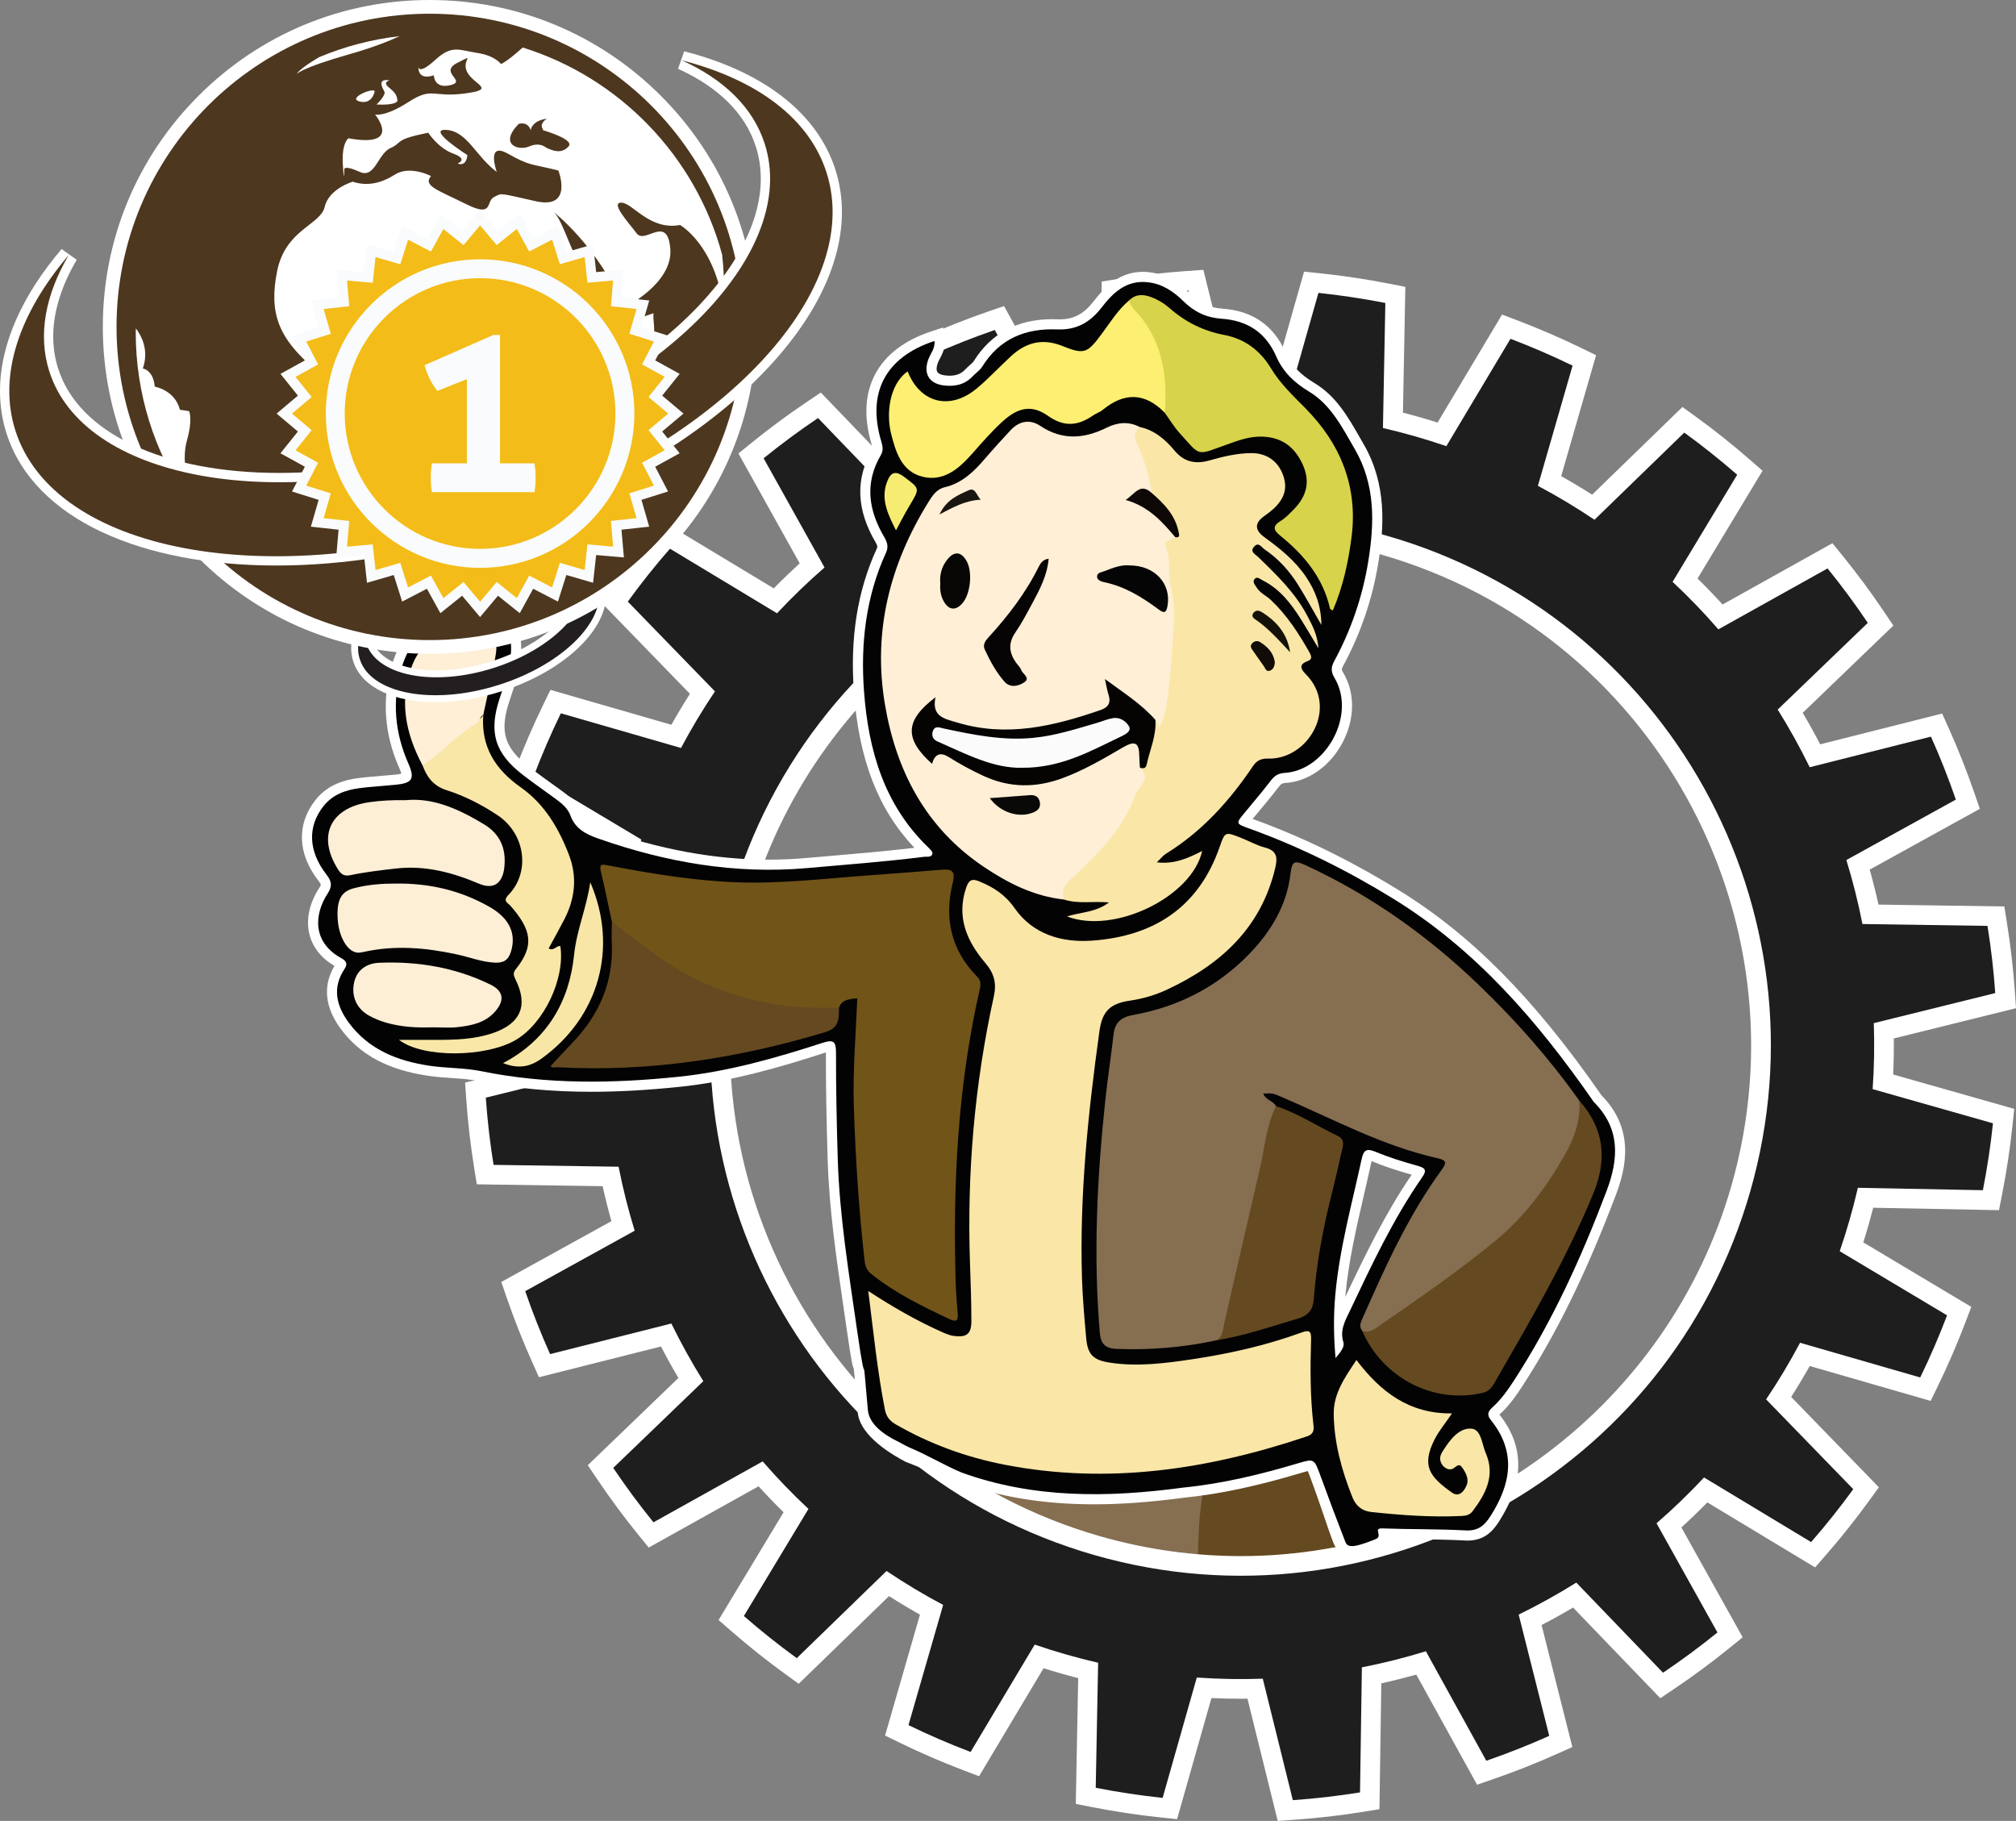 <?xml version="1.0" encoding="UTF-8"?>
<svg xmlns="http://www.w3.org/2000/svg" id="Layer_2" data-name="Layer 2" viewBox="0 0 1469.55 1327.23">
  <rect x="0" y="0" width="1469.55" height="1327.23" fill="#808080" stroke="none"/>
  <defs>
    <style>
      .cls-1 {
        fill: #715418;
      }

      .cls-1, .cls-2, .cls-3, .cls-4, .cls-5, .cls-6, .cls-7, .cls-8, .cls-9, .cls-10, .cls-11, .cls-12, .cls-13, .cls-14, .cls-15, .cls-16, .cls-17, .cls-18, .cls-19, .cls-20, .cls-21, .cls-22, .cls-23, .cls-24, .cls-25, .cls-26, .cls-27 {
        stroke-width: 0px;
      }

      .cls-28, .cls-29 {
        stroke: #fff;
        stroke-miterlimit: 10;
        stroke-width: 3px;
      }

      .cls-28, .cls-12 {
        fill: #fff;
      }

      .cls-2 {
        fill: #fdeed6;
      }

      .cls-3 {
        fill: #060505;
      }

      .cls-4 {
        fill: #d7d34b;
      }

      .cls-29 {
        fill: #231f20;
      }

      .cls-5 {
        fill: #f9e7a7;
      }

      .cls-6 {
        fill: #030304;
      }

      .cls-7 {
        fill: #f6ec72;
      }

      .cls-8 {
        fill: #fcef71;
      }

      .cls-9 {
        fill: #4d371f;
      }

      .cls-10 {
        fill: #1d1e1d;
      }

      .cls-11 {
        fill: #fcfbfc;
      }

      .cls-13 {
        fill: #654920;
      }

      .cls-14 {
        fill: #f8e6a7;
      }

      .cls-15 {
        fill: #050403;
      }

      .cls-16 {
        fill: #090907;
      }

      .cls-17 {
        fill: #0e0806;
      }

      .cls-18 {
        fill: #120c08;
      }

      .cls-19 {
        fill: #070405;
      }

      .cls-20 {
        fill: #070604;
      }

      .cls-21 {
        fill: #feefd6;
      }

      .cls-22 {
        fill: #191511;
      }

      .cls-23 {
        fill: #866e51;
      }

      .cls-24 {
        fill: #f9fbfc;
      }

      .cls-25 {
        fill: #fae6a7;
      }

      .cls-26 {
        fill: #f4bc18;
      }

      .cls-27 {
        fill: #141208;
      }
    </style>
  </defs>
  <g id="Layer_1-2" data-name="Layer 1">
    <g>
      <path class="cls-23" d="m700.36,1070.95c14.51,3.7,28.85,8.32,43.56,10.9,36.5,6.41,73.22,4.81,109.89,1.11,3.35-.34,6.71-.56,10.07-.84,13.23-1.97,16,.23,14.52,12.84-3.07,26.17-2.23,52.42-2.42,78.66-.04,5.47.39,11.16-4.65,15.12-58.66,8.26-115.87,1.69-171.89-16.9-.47-.16-.75-.88-1.12-1.34-5.07-10.14-3.04-20.88-2.09-31.33,1.31-14.59,1.68-29.1-.13-43.64-.64-5.15-.83-10.31-.44-15.47.27-3.64.57-7.41,4.72-9.11Z"></path>
      <path class="cls-13" d="m871.32,1188.75c.95-3.83,1.88-7.59,1.91-11.65.2-28.91-1.28-57.87,3.19-86.67,1.52-9.77-6.78-7.85-12.54-8.3,15.39-3.77,31.38-4.14,46.68-8.47,13.52-3.83,27.26-6.96,40.62-11.28,6.43-2.08,9.2-.79,11.47,5.4,10.61,28.98,21.55,57.83,32.4,86.73,1.24,3.3,1.7,7.4,6.76,7.08-35.49,13.03-72.39,19.92-109.64,25.29-6.9.99-13.73,3.09-20.84,1.87Z"></path>
      <path class="cls-1" d="m700.36,1070.95c-3.39,5.98-2.59,12.69-1.7,18.75,3.94,27-1.28,53.88-.35,80.81-12.78-4.11-23.42-13.45-37.13-15.3-4.17-34.56-8.34-69.12-12.7-105.28,18.16,7.36,35.02,14.19,51.89,21.02Z"></path>
      <g>
        <path class="cls-12" d="m909.36,1238.15c-1.64.02-3.29.03-4.92.03-7.1,0-14.25-.16-21.37-.48l-25.05,88.25-11.99-1.25c-16.49-1.73-33.33-4.27-50.04-7.54l-11.8-2.32,1.76-91.68c-4.26-1.09-8.49-2.24-12.67-3.44-4.17-1.19-8.38-2.46-12.57-3.79l-47.02,78.73-11.24-4.28c-15.92-6.06-31.55-12.82-46.45-20.08l-10.84-5.28,25.44-88.14c-7.63-4.29-15.16-8.81-22.55-13.52l-65.84,63.92-9.75-7.06c-13.46-9.75-26.78-20.35-39.58-31.51l-9.07-7.91,47.38-78.54c-6.22-6.1-12.31-12.43-18.24-18.93l-80.09,44.67-7.59-9.36c-10.56-13.02-20.68-26.71-30.09-40.69l-6.72-9.99,66.08-63.59c-4.45-7.52-8.7-15.19-12.73-22.95l-88.93,22.42-4.92-10.98c-6.89-15.38-13.15-31.22-18.61-47.06l-3.93-11.4,80.28-44.32c-2.38-8.47-4.52-16.98-6.41-25.49l-91.72-1.36-1.91-11.88c-2.69-16.77-4.64-33.68-5.79-50.26l-.83-12.01,89.08-22.05c-.09-8.77.06-17.55.46-26.29l-88.25-25.05,1.26-11.99c1.73-16.5,4.27-33.33,7.54-50.04l2.32-11.8,91.68,1.76c1.09-4.26,2.24-8.49,3.44-12.67,1.2-4.18,2.46-8.38,3.79-12.57l-78.73-47.02,4.28-11.24c6.07-15.92,12.82-31.55,20.08-46.45l5.28-10.84,88.14,25.44c4.29-7.62,8.81-15.16,13.52-22.55l-63.93-65.85,7.07-9.75c9.76-13.48,20.37-26.79,31.51-39.58l7.91-9.07,78.54,47.38c6.1-6.22,12.43-12.31,18.92-18.24l-44.67-80.09,9.36-7.59c13.03-10.57,26.72-20.69,40.69-30.09l9.99-6.72,63.59,66.08c7.52-4.45,15.19-8.7,22.95-12.73l-22.42-88.93,10.98-4.92c15.38-6.88,31.21-13.14,47.07-18.61l11.4-3.93,44.32,80.28c8.47-2.38,16.98-4.52,25.49-6.41l1.36-91.72,11.88-1.91c16.76-2.69,33.67-4.64,50.26-5.79l12.01-.83,22.05,89.08c1.64-.02,3.28-.03,4.92-.03,7.1,0,14.25.16,21.37.49l25.05-88.25,11.99,1.25c16.49,1.73,33.33,4.26,50.04,7.54l11.8,2.32-1.76,91.68c4.26,1.09,8.49,2.24,12.67,3.44,4.18,1.2,8.38,2.46,12.57,3.79l47.02-78.73,11.24,4.28c15.91,6.06,31.54,12.81,46.45,20.08l10.84,5.28-25.44,88.14c7.63,4.29,15.16,8.81,22.55,13.52l65.84-63.92,9.75,7.06c13.48,9.76,26.8,20.36,39.58,31.51l9.07,7.91-47.38,78.54c6.22,6.11,12.31,12.43,18.24,18.93l80.09-44.67,7.59,9.36c10.56,13.02,20.68,26.71,30.09,40.69l6.72,9.99-66.08,63.59c4.45,7.52,8.7,15.19,12.73,22.95l88.92-22.42,4.92,10.98c6.88,15.37,13.14,31.2,18.61,47.06l3.93,11.4-80.28,44.32c2.38,8.47,4.52,16.99,6.41,25.49l91.71,1.36,1.91,11.88c2.69,16.75,4.64,33.66,5.79,50.26l.83,12.01-89.08,22.05c.09,8.76-.06,17.55-.46,26.29l88.25,25.05-1.26,11.99c-1.73,16.48-4.26,33.32-7.54,50.04l-2.32,11.8-91.68-1.76c-1.1,4.26-2.25,8.5-3.44,12.67-1.2,4.18-2.46,8.38-3.79,12.57l78.73,47.02-4.28,11.24c-6.06,15.91-12.81,31.53-20.08,46.45l-5.28,10.84-88.14-25.44c-4.29,7.63-8.81,15.16-13.52,22.55l63.93,65.84-7.07,9.75c-9.76,13.47-20.36,26.79-31.51,39.58l-7.91,9.07-78.54-47.38c-6.11,6.22-12.43,12.32-18.93,18.24l44.67,80.09-9.36,7.59c-13.04,10.57-26.73,20.7-40.69,30.09l-9.99,6.72-63.59-66.08c-7.52,4.45-15.19,8.7-22.95,12.73l22.42,88.93-10.98,4.92c-15.38,6.89-31.22,13.15-47.06,18.61l-11.4,3.93-44.32-80.28c-8.47,2.38-16.99,4.52-25.49,6.41l-1.36,91.72-11.88,1.91c-16.76,2.69-33.67,4.64-50.26,5.79l-12.01.83-22.05-89.08Zm-5.25-848.42c-165.06,0-312.11,110.96-357.58,269.83-56.47,197.28,58.09,403.72,255.36,460.18,33.54,9.6,68.06,14.47,102.6,14.47,165.06,0,312.11-110.96,357.58-269.83,56.47-197.28-58.09-403.72-255.36-460.18-33.54-9.6-68.06-14.47-102.6-14.47Z"></path>
        <path class="cls-10" d="m1365.88,745.75l88.54-21.91c-1.14-16.47-3.05-32.8-5.65-48.98l-91.15-1.35c-3.09-15.79-7.03-31.35-11.72-46.65l79.8-44.05c-5.37-15.57-11.42-30.88-18.14-45.88l-88.39,22.29c-7.04-14.4-14.83-28.43-23.32-42.02l65.68-63.21c-9.17-13.64-18.96-26.87-29.33-39.67l-79.6,44.4c-10.49-12.08-21.62-23.65-33.38-34.63l47.09-78.06c-12.35-10.76-25.2-21.02-38.57-30.71l-65.44,63.53c-13.22-8.9-26.98-17.17-41.26-24.74l25.28-87.6c-14.67-7.15-29.78-13.67-45.27-19.57l-46.74,78.25c-7.54-2.58-15.19-4.99-22.94-7.21-7.75-2.22-15.51-4.22-23.28-6.02l1.75-91.13c-16.27-3.19-32.54-5.65-48.77-7.35l-24.9,87.71c-16.12-1.13-32.17-1.4-48.1-.84l-21.91-88.54c-16.47,1.14-32.8,3.05-48.98,5.65l-1.35,91.15c-15.79,3.09-31.35,7.02-46.65,11.72l-44.05-79.8c-15.57,5.37-30.88,11.42-45.88,18.14l22.29,88.39c-14.4,7.04-28.43,14.83-42.02,23.32l-63.21-65.68c-13.63,9.17-26.87,18.96-39.67,29.33l44.4,79.6c-12.08,10.49-23.65,21.62-34.63,33.38l-78.06-47.09c-10.76,12.35-21.02,25.2-30.71,38.57l63.53,65.44c-8.9,13.22-17.17,26.98-24.74,41.26l-87.6-25.28c-7.15,14.67-13.67,29.78-19.57,45.27l78.25,46.74c-2.58,7.54-4.99,15.19-7.21,22.94-2.22,7.75-4.22,15.51-6.02,23.28l-91.13-1.75c-3.19,16.27-5.65,32.54-7.35,48.77l87.71,24.9c-1.13,16.12-1.4,32.17-.84,48.1l-88.54,21.91c1.14,16.47,3.05,32.8,5.65,48.98l91.15,1.35c3.09,15.79,7.02,31.35,11.72,46.65l-79.8,44.05c5.37,15.57,11.42,30.88,18.14,45.88l88.39-22.29c7.04,14.4,14.83,28.43,23.32,42.02l-65.68,63.21c9.17,13.64,18.96,26.87,29.33,39.67l79.6-44.4c10.49,12.08,21.62,23.65,33.38,34.63l-47.09,78.06c12.35,10.76,25.2,21.02,38.57,30.71l65.44-63.53c13.22,8.9,26.98,17.17,41.26,24.74l-25.28,87.6c14.67,7.15,29.78,13.67,45.28,19.57l46.74-78.25c7.54,2.58,15.19,4.99,22.94,7.21,7.75,2.22,15.51,4.22,23.28,6.02l-1.75,91.13c16.27,3.19,32.54,5.65,48.77,7.35l24.9-87.71c16.12,1.13,32.17,1.4,48.1.84l21.91,88.54c16.47-1.14,32.8-3.05,48.98-5.65l1.35-91.15c15.79-3.09,31.35-7.02,46.65-11.72l44.05,79.8c15.57-5.37,30.88-11.42,45.88-18.14l-22.29-88.39c14.4-7.04,28.43-14.83,42.02-23.32l63.21,65.68c13.64-9.17,26.87-18.96,39.67-29.33l-44.4-79.6c12.08-10.49,23.65-21.62,34.63-33.38l78.06,47.09c10.76-12.35,21.02-25.2,30.71-38.57l-63.53-65.44c8.9-13.22,17.17-26.98,24.74-41.26l87.6,25.28c7.15-14.67,13.67-29.78,19.57-45.27l-78.25-46.74c2.58-7.54,4.99-15.19,7.21-22.94,2.22-7.75,4.22-15.51,6.02-23.28l91.13,1.75c3.19-16.27,5.65-32.54,7.35-48.77l-87.71-24.9c1.13-16.12,1.4-32.17.84-48.1Zm-90.03,122.57c-58.74,205.2-272.71,323.94-477.91,265.2-205.2-58.74-323.94-272.71-265.2-477.91,58.74-205.2,272.71-323.94,477.91-265.2,205.2,58.74,323.94,272.71,265.2,477.91Z"></path>
      </g>
      <path class="cls-12" d="m955.31,1077.4c-.68-1.84-1.42-3.84-2-5.17-1.45.34-3.48.94-4.63,1.29-32.75,9.79-59.87,15.54-85.33,18.09-24.33,3.27-45.87,4.86-65.84,4.86-36.47,0-68.87-5.3-99.05-16.21l-.19-.07-.18-.08c-6.59-2.79-13.49-5.33-20.17-7.8-5.83-2.15-11.83-4.37-17.76-6.79-8.13-4.33-33.33-18.24-34.92-36.09-5.43-60.98-.22-6.02-7.9-59.63-.82-5.71-1.66-11.43-2.49-17.14-5.14-35.11-10.46-71.41-11.55-107.79-.91-30.33-1.32-54.94-1.27-77.44,0-.11,0-.23,0-.33-33.06,10.73-68.87,21.19-106.79,25.1-23.37,2.41-44.38,3.58-64.23,3.58-29.31,0-56-2.54-81.62-7.76-6.43-1.31-13.09-1.76-20.14-2.25-5.51-.38-11.2-.77-16.87-1.6-29.61-4.34-49.96-15.25-64.06-34.35-14.36-19.46-10.73-35.36-4.5-45.77-9.57-5.61-15.86-13.5-18.23-22.89-2.7-10.69-.18-22.74,7.09-33.93,1.54-2.37,1.6-2.47-.49-5.16-15.3-19.7-16.17-41.13-2.37-58.79,9.33-11.94,22.25-14.9,31.16-16.09,5.76-.77,11.56-1.24,17.17-1.69,3.17-.25,6.44-.52,9.62-.83,2.42-.24,3.9-.53,4.79-.76-.22-.85-.68-2.21-1.59-4.28-10.79-24.43-12.66-49.36-5.57-74.09,8.39-29.28,31.41-46.75,61.56-46.75h.52c20.53.14,31.43,10.52,32.39,30.86.65,13.79-3.48,26.17-7.47,38.14-.42,1.26-.84,2.52-1.25,3.78-7.11,21.64-3.45,33.6,14.48,47.39,5.5,4.23,11.28,8.39,16.86,12.41,2.48,1.78,4.95,3.57,7.42,5.36,4.65,3.39,10.31,8.17,12.79,15.08,2.38,6.6,7.56,9.54,15.72,12.41,42.85,15.06,82.79,22.37,122.11,22.37,9.12,0,18.32-.41,27.35-1.21,6.27-.56,12.54-1.09,18.81-1.63,19.66-1.68,39.93-3.42,59.86-5.79-26.32-27.82-40.37-63.97-44.06-113.13-2.99-39.72,2.46-74.1,16.68-105.09.42-.91.75-1.63-.9-4.42-14.02-23.73-14.86-46.42-2.49-67.43.23-.4.5-.85-.4-3.85-11.84-39.43,4.01-69.51,43.48-82.5l8.54-2.81,1.09,8.92c.73,5.97-1.67,10.52-3.42,13.84-.58,1.09-1.12,2.12-1.44,2.99-1.06,2.86-1.19,5.28-.37,6.63.77,1.27,2.74,2.15,5.54,2.5,1.23.15,2.4.23,3.5.23,4.8,0,8.39-1.44,11.29-4.54,1.09-1.16,2.23-2.16,3.24-3.05,1.25-1.1,2.43-2.14,2.96-2.99,12.63-20.31,31.88-30.6,57.22-30.6,1.31,0,2.66.03,4,.08.53.02,1.06.03,1.58.03,9.96,0,17.51-4.01,24.47-13,8.27-10.69,19.01-21.63,35.94-21.63,1.41,0,2.86.08,4.32.23,14.43,1.53,24.4,9.9,30.64,16.07,6.63,6.56,13.93,9.9,22.96,10.52,22.02,1.5,37.55,12.25,46.16,31.93,3.91,8.93,10.56,16,20.95,22.23,15.89,9.53,24.61,24.78,33.04,39.52.96,1.67,1.91,3.35,2.88,5,17.12,29.47,15,60.54,10.67,87.04-4.29,26.23-12.93,51.43-25.66,74.91-1.1,2.03-1.09,2.62.05,4.52,8.87,14.79,8.74,33.91-.37,51.16-9.06,17.16-25.06,28.44-41.75,29.43-2.12.12-3.08.66-4.48,2.49-5.17,6.71-10.62,13.26-15.89,19.59-1.14,1.37-3.43,4.13-3.44,4.14,35.95,12.94,70.78,29.91,106.47,51.88,52.83,32.52,98.22,78.34,147.16,148.56.2.29.38.57.55.85,24.73,25,17.94,53.4,10.66,72.62-21.38,56.49-43.09,100.88-68.32,139.68-4.3,6.61-9.62,14.21-16.58,20.56,18.36,23.26,18.26,48.74-.28,77.86-4.4,6.9-10.56,13.96-22.93,13.96h0c-.6,0-1.21-.02-1.83-.05-11.23-.6-22.75-.75-33.89-.9-7.66-.1-15.55-.2-23.39-.45,3.37,7.62-35.75,5.98-36.88,6.1-1.56.51-8.22-22.44-18.5-50.21Zm44.44-230.83c-1.75,8.07-3.63,16.22-5.46,24.1-5.58,24.1-11.36,49.03-13.59,73.93-.02.24-.04.48-.06.71,14.25-30.07,29.14-60.91,48.4-89.1-11.31-3.16-20.56-6.29-28.98-9.78-.09-.04-.17-.07-.26-.11-.02.08-.04.16-.06.25Z"></path>
      <path class="cls-6" d="m1161.71,803.11c-.43-.43-.7-1.01-1.05-1.51-39.87-57.2-84.72-109.4-144.98-146.5-33.48-20.61-68.42-38.05-105.43-51.34-9.56-3.44-9.48-3.53-2.82-11.56,6.45-7.77,12.97-15.49,19.13-23.48,2.64-3.44,5.52-5.1,9.9-5.36,29.84-1.77,52.64-42.09,36.23-69.44-2.52-4.2-2.53-7.57-.21-11.84,12.35-22.78,20.68-47.04,24.86-72.58,4.61-28.24,5.32-56.16-9.77-82.15-9.09-15.63-17.38-32.34-33.33-41.91-10.82-6.49-19.02-14.4-23.92-25.6-7.69-17.59-21.12-26.25-39.91-27.53-10.76-.74-19.79-4.87-27.64-12.63-7.18-7.09-15.42-12.84-26.23-13.98-15.75-1.67-25.35,7.84-33.65,18.58-8.39,10.84-18.41,16.38-32.18,15.82-23.03-.94-41.99,6.67-54.66,27.04-1.73,2.79-4.77,4.73-7.08,7.19-5.8,6.19-13.19,7.56-21.08,6.59-10.79-1.33-14.94-8.81-11.18-19,1.59-4.3,5.1-8.07,4.45-13.39-35.83,11.8-49.41,37.77-38.72,73.38,1.01,3.37,1.59,6.48-.31,9.71-12.07,20.5-9.04,40.43,2.49,59.94,2.15,3.65,3.16,7.09,1.25,11.24-14.82,32.31-18.65,66.6-16.03,101.47,3.19,42.41,14.52,82,46.33,112.93,1.47,1.44,3.77,3.49,3.54,4.9-.49,3.08-3.9,2.13-6.14,2.41-28.27,3.57-56.68,5.68-85.04,8.2-52.59,4.68-103.15-4.19-152.56-21.55-8.8-3.09-16.67-7.03-20.21-16.87-1.74-4.83-5.92-8.5-10.2-11.62-8.16-5.94-16.43-11.73-24.43-17.88-20.47-15.75-25.02-31.09-16.99-55.54,4.2-12.78,9.01-25.49,8.36-39.27-.77-16.41-8.58-23.72-25.07-23.83-27.11-.18-47.36,14.96-54.94,41.41-6.78,23.63-4.69,46.62,5.23,69.08,4.86,11.02,2.78,14.17-9.23,15.35-8.84.87-17.74,1.31-26.54,2.49-10.22,1.36-19.58,4.69-26.32,13.32-11.5,14.72-11,32.49,2.39,49.74,3.81,4.92,4.29,8.38.84,13.7-10.4,16-10.66,35.88,9.85,47.1,3.45,1.89,5.06,3.99,2.41,7.95-9.21,13.8-5.83,27,3.13,39.14,14.62,19.8,35.84,28.01,59.2,31.43,12.4,1.82,25.18,1.43,37.41,3.92,47.69,9.72,95.59,9.02,143.62,4.07,36.13-3.72,70.89-13.62,105.28-24.78,8.05-2.61,9.65-.75,9.64,7.37-.05,25.74.49,51.48,1.27,77.21,1.25,41.74,8.05,82.86,13.97,124.1,8.13,56.7,2.9,1.85,7.98,58.91.91,10.27,11.25,17.91,22.13,23.15,0,0,6.13,3.4,8.17,4.26,13.81,5.75,24.29,12.43,38.04,18.25,52.79,19.08,106.93,18.31,161.53,10.96,28.69-2.85,56.53-9.59,84.08-17.83,11.29-3.38,11.48-2.91,15.66,8.39,10.07,27.21,7.98,21.83,18.41,48.9,1.53,3.98,4.77,5.15,22.13-1.89,5.74-2.32-2.45-8.1,4.93-7.82,20.21.75,40.47.39,60.67,1.47,9.08.49,13.72-3.55,18.15-10.5,14.91-23.41,19.03-46.62.2-69.97-3.02-3.74-2.1-6.26,1.18-9.23,6.17-5.58,11-12.32,15.52-19.27,28.17-43.34,49.35-90.03,67.61-138.27,9.07-23.95,10.11-45.74-9.31-65.13Zm-125.12,55.14c-21.18,30.49-36.87,64-52.69,97.4-3.3,6.97-7.41,13.91-4.65,22.63,1.08,3.44-2.01,7.18-5.71,11.63-1.45-16.46-1.5-31.27-.19-45.98,3.01-33.61,12.07-66.09,19.18-98.93,1.51-6.99,3.72-8.15,10.35-5.4,9.85,4.09,20.1,7.3,30.4,10.12,5.91,1.62,6.93,3.3,3.3,8.52Z"></path>
      <path class="cls-23" d="m992.89,969.9c-1.93-2.52-1.46-5.01-.25-7.74,16.7-37.82,33.54-75.57,58.06-109.21,3.67-5.04,4.33-7.18-2.82-8.76-40.12-8.89-76.06-28.57-113.44-44.53-6.52-2.78-6.42-3-13.58-2.56,1.64,4.73,7.26,5.21,9.26,9.14,1.15,2.01.89,4.03.34,6.19-12.95,50.24-24.1,100.91-35.31,151.56-1.26,5.69-1.74,11.77-9.16,13.08-23.78,5.11-47.78,7.06-72.13,6.12-8.76-.34-11.52-4.09-12.2-12.2-4.76-56.75-1.93-113.3,4.12-169.77,1.69-15.8,4.14-31.52,5.95-47.31.99-8.69,5.66-12.57,14.12-14.08,32.87-5.89,61.48-20.43,84.77-44.49,15.86-16.38,27.43-35.52,30.09-58.57,1.03-8.95,2.85-9.86,10.76-6.22,47.23,21.71,88.95,51.3,126.33,87.2,27,25.93,51.71,53.89,73.39,84.46,2.51,5.25,2.62,10.7.81,16.1-11.71,35.01-31.59,63.85-60.38,87.7-22.68,18.79-46.43,35.84-70.4,52.75-5.99,4.23-12.18,8.24-18.76,11.48-3,1.47-6.57,4.43-9.58-.33Z"></path>
      <path class="cls-25" d="m632.95,941.01c18.48,12.08,35.72,21.88,53.89,29.97,2.76,1.23,5.69,2.45,8.65,2.81,9.22,1.13,12.59-1.56,12.59-10.77,0-14.09-.52-28.19-1.01-42.28-2.25-65.55,3.29-130.41,17.38-194.47,2.1-9.55.32-16.71-6.16-24.31-13.44-15.77-21.33-33.55-13.98-54.99,1.87-5.45,4.05-6.89,9.86-4.43,10.25,4.34,18.52,9.53,25.39,19.37,13.39,19.15,34.39,25.33,56.81,23.68,44.94-3.3,77.48-24.36,92.75-68.45,3.81-11,4.06-10.97,15.19-6.58,5.98,2.36,11.69,5.62,17.84,7.22,8.81,2.3,9.21,7.37,7.42,14.93-10.39,43.74-39.85,70.38-78.8,88.57-8.61,4.02-17.66,6.68-27.18,8.08-14.79,2.18-20.18,7.97-22.2,22.52-8.28,59.84-14.57,119.82-12.66,180.36.45,14.37,1.77,28.73,3.04,43.06,1.04,11.85,5.01,16.02,17.04,17.88,20.26,3.13,40.37.53,60.38-2.46,27-4.05,53.57-10.04,79.27-19.38,5.59-2.03,7.46-1.63,7.25,4.94-.65,20.83-.67,41.68,1.73,62.44.47,4.06-.14,6.68-4.77,8.24-71.95,24.16-145.1,35.33-220.62,20.59-27.83-5.43-54.18-15.05-78.86-29.21-4.61-2.64-7.1-5.63-8.16-11.05-5.47-27.97-8.31-56.27-12.1-86.32Z"></path>
      <path class="cls-21" d="m775.53,655.65c-21.9-2.38-40.95-12.03-58.77-24.07-41.96-28.37-63.52-69.54-71.72-118.32-8.94-53.22,3.68-102.11,31.83-147.48,2.9-4.67,5.9-9.25,11.95-10.68,12.6-2.98,21.28-11.56,29.37-21.01,5.97-6.97,12.2-13.74,18.44-20.47,6.27-6.76,14.06-8.26,21.57-3.26,16.17,10.77,31.96,9.56,48.62,1.31,7.46-3.69,15.84-4.76,23.88-.47-.86,5.84.03,11.33,2.62,16.71,4.28,8.88,5.13,18.88,8.7,28.02.61,1.55.18,3-1.33,3.97-4.36,1.37-9.92-3.11-13.81,3.66,10.5,5.24,20.03,12.02,26.95,21.86,1.72,2.45,4.41,4.43,3.18,8.02-2.96,2.55-4.05,5.28-3.47,9.59,2.07,15.38,5.18,30.77,4.46,46.33-1.13,24.33-2.44,48.69-6.91,72.73-.22,1.21-.57,2.39-1.12,3.49-1.23,2.43-2.06,5.77-4.92,6.2-3.56.53-3.3-3.75-5.1-5.59-8.58-10.7-20.45-17.39-31.39-26.17,1.25,5.03,3.24,9.55.72,14.08-2.61,4.68-7.27,6.28-12.08,7.62-20.63,5.73-40.89,13.34-62.78,12.65-15.07-.48-29.81-3.03-44.19-7.7-5.91-1.92-10.87-4.51-10.83-12.02-14.68,10.22-15.69,23.69-3.35,34.78,1.4,1.26,2.53,1.8,3.75.19,4.33-5.72,8.72-2.48,12.85.04,8.89,5.43,17.79,10.68,27.46,14.79,16.71,7.1,33.3,7.15,50.21,1.44,14.29-4.82,27.79-11.31,40.56-19.34,2.85-1.79,5.66-3.71,8.82-4.91,7.93-3.02,12.58-.23,13.35,8.03.26,2.74.15,5.51.59,8.24,3.85,6.18,2.08,11.52-.74,17.95-11.82,26.89-30.02,48.68-51.9,67.67-3.99,3.47-2.9,8.47-5.51,12.14Z"></path>
      <path class="cls-1" d="m446.03,671.96c-2.65-12.27-5.1-24.58-8.04-36.78-1.34-5.57.71-5.27,5.06-4.44,30.99,5.9,62.07,11.15,93.71,12.34,32.88,1.24,65.44-2.86,98.1-5.15,17.41-1.22,34.8-2.71,52.21-4.04,6.94-.53,9.46,1.36,7.48,9.28-6.46,25.85-1.43,49.23,17.67,68.63,2.89,2.93,2.79,5.7,2,9.15-16.14,70.7-19.75,142.44-17.56,214.65.22,7.34.9,14.68,1.47,22,.35,4.54-.73,6.33-5.58,4.06-20-9.37-39.81-19.02-57.22-32.9-3.15-2.51-4.58-5.43-5.02-9.32-4.25-37.46-6.71-75-7.9-112.7-.83-26.35,1.42-52.5,2.53-79.13-5.87.69-11.14.79-13.34,6.86-11.2,4.72-22.94,2.84-34.27,1.75-48.32-4.63-89.44-25.53-125.61-57.16-2.39-2.09-3.64-4.86-5.69-7.1Z"></path>
      <path class="cls-25" d="m839.51,359.31c-1.39-12.64-5.57-24.52-10.65-36-2.21-4.99-2.22-8.59,1.86-12.1,10.77,2.27,18.7,9.13,25.37,17.13,7.14,8.56,15.47,10.1,25.5,7.27,10.04-2.84,20.15-5.3,30.7-5.33,10.33-.03,18.43,5.14,22.39,14.49,4.01,9.48,2.41,17.45-5.33,25.1-2.38,2.35-5.11,4.39-7.85,6.34q-10.6,7.53.21,15.37c11.46,8.3,22.42,17.1,30.41,29.05,6.67,9.97,10.9,20.68,11.1,34.87-6.36-11-11.42-20.33-17.03-29.31-6.38-10.22-14.46-19.05-24.49-25.84-2.09-1.41-4.27-5.65-7.56-1.85-3.23,3.73.87,5.45,2.79,7.3,13.67,13.23,27.41,26.37,36.3,43.58,3.36,6.51,7.03,12.89,7.86,23.2-5.06-8.41-8.72-14.72-12.59-20.89-7.23-11.52-15.35-22.22-27.89-28.56-1.82-.92-3.99-3.03-5.78-1.4-2.37,2.16,0,4.51,1.19,6.48,2.45,4.08,6.97,5.9,10.3,9.03,11.73,11.07,20.36,24.39,28.22,38.33,1.76,3.13,1.92,5.14-1.53,6.39-6.83,2.48-4.4,6.22-1.14,9.48,24.04,24.1,1.88,62.32-27.52,61.49-4.22-.12-7.94.91-10.85,5.24-17.05,25.42-37.24,47.83-63.59,64.11-2,1.24-3.52,3.26-6.68,6.26,13.08,1.56,22.94-3.15,33.08-8.26-7.38,33.37-64.04,61.04-98.55,47.68,10.53-3.22,21.17-2.95,30.63-10.2-11.91-1.02-22.6,1.27-32.84-2.11-2.24-6.75.65-10.74,5.81-15.47,18.78-17.24,36.69-35.4,46.1-59.99,1.07-2.8,2.79-5.46,4.66-7.83,3.74-4.76,3.08-8.87-1.15-12.79,5.5-8.04,5.93-17.64,8.18-26.67.71-2.86.12-6.19,3.1-8.19,2.26,1.2.82,4.05,2.71,5.84,5.88-10.52,6.06-22.43,7.44-33.51,1.55-12.55,2.13-25.36,3.02-38.07.73-10.39.69-20.85-1.98-31.39-2.33-9.19.42-19.21-3.49-28.65-2.11-5.08,3.87-5.43,6.79-7.36.71-9.31-4.79-15.7-10.31-22.13-2.67-3.1-6.86-5.22-6.9-10.12Z"></path>
      <path class="cls-13" d="m992.89,969.9c5.92,2.35,10.1-1.94,14-4.63,27.98-19.24,55.81-38.53,82.24-60.12,21.63-17.67,37.34-38.83,50.81-62.08,7.02-12.13,12.53-25.87,11.26-40.86,18.14,20.38,20.61,42.49,10.2,67.78-19.86,48.22-46.11,92.98-72.02,137.98-2.03,3.53-4.25,6.27-8.71,7.3-35.66,8.25-72.88-10.88-87.78-45.36Z"></path>
      <path class="cls-4" d="m823.09,218.9c4.82-4.7,10.25-4.52,16.13-2.31,4.96,1.86,9.42,4.56,13.32,7.99,11.55,10.16,24.72,16.7,39.87,19.56,15,2.84,26.23,11.36,34.07,24.33,6.7,11.09,15.86,19.77,24.95,28.95,25.54,25.78,38.54,57,33.77,94.09-2.35,18.26-6.24,36.15-13.65,53.49-.79-.52-1.9-.85-2.02-1.39-5.09-22.33-18.72-38.94-35.98-52.89-5.51-4.45-6.17-7.3.24-11.2,3.34-2.04,6.13-5.06,8.94-7.87,9.3-9.3,12.67-19.8,7.09-32.54-5.72-13.05-15.07-20.33-29.56-20.86-9.48-.35-17.95,2.91-26.64,6.02-22.02,7.88-18.25,8.47-33.82-8.71-4.07-4.49-7.22-9.81-10.79-14.76-2.71-3.79-2.45-8.19-2.21-12.43,1.28-21.89-5.67-41-19.04-58.07-2.61-3.33-5.85-6.49-4.68-11.4Z"></path>
      <path class="cls-8" d="m823.09,218.9c.98,4.99,5.11,7.94,8.01,11.53,16.74,20.8,19.97,44.88,17.92,70.37-14.46-14.77-29.51-14.97-45.25-2.01-2.09,1.72-4.89,2.56-7.14,4.12-10.83,7.46-20.85,8.54-32.57.27-11.75-8.29-21.69-6.49-33.25,4.03-7.89,7.18-14.95,15.32-22.03,23.34-9.72,11-20.78,20.71-36.26,16.93-15.39-3.76-19.68-18.24-23.03-31.7-3.4-13.66-1.6-35.34,12.13-45.07,9.13,23.13,30.89,28.69,50.4,12.41,8.67-7.24,16.41-15.59,24.71-23.29,11.02-10.21,23.02-13.55,37.84-7.59,15.96,6.41,18.11,5.09,28.33-8.61,6.37-8.53,11.92-17.73,20.19-24.72Z"></path>
      <path class="cls-13" d="m446.03,671.96c18.35,13.57,35.73,28.39,56.19,39.14,30.35,15.94,62.42,23.58,96.52,23.42,4.28-.02,8.57-.04,12.85-.05-.09,7.68.34,14.71-9.85,17.78-63.82,19.2-128.76,29.32-195.54,25.64-1.61-.09-3.7.86-4.82-.82,5.2-5.59,10.26-11.22,15.52-16.65,19.94-20.57,30.51-44.77,29.06-73.77-.24-4.88.03-9.79.06-14.69Z"></path>
      <path class="cls-13" d="m886,977.06c5.56-2.29,5.28-7.57,6.34-12.22,8.64-37.69,17.25-75.38,26.04-113.03,3.57-15.27,4.62-31.21,11.75-45.57,16.04,5.21,30.07,14.64,45.18,21.81,6.2,2.94,3,9.32,2.04,13.98-2.58,12.55-5.88,24.95-8.84,37.42-5.29,22.29-9.13,44.81-10.85,67.67-.56,7.44-3.8,11.68-11.69,14.02-19.85,5.88-39.44,12.64-59.97,15.92Z"></path>
      <path class="cls-5" d="m352.29,521.02c-1.8,23.17,8.71,39.76,27.15,52.73,17.4,12.23,27.85,29.87,35.31,49.36,6.18,16.14,4.41,31.89-3.41,47.06-3.64,7.06-7.54,13.97-11.4,21.09,3.74,2.33,5.58-2.27,8.53-1.63,3.54,23.69-11.87,56.2-32.43,68.33-21.57,12.72-67.74,13.47-85.2-.02,10.07,0,18.43,0,26.79,0,14.12.02,28.2-.33,41.75-4.98,20.23-6.93,25.84-20.11,16.37-39.11-1.44-2.88-1.89-4.77.18-7.34,13.99-17.38,11.37-28.91-3.83-46.31-1.83-2.09-5.88-3.36-1.53-7.83,16.36-16.78,12.29-44.89-7.99-58.25-11.57-7.62-23.89-14.01-37.02-18.16-9.65-3.05-14.34-9.52-17.54-18.11.2-2.2.71-4.65,2.72-5.53,12.1-5.25,18.9-17.14,30.02-23.63,3.96-2.31,9.1-3.02,11.53-7.68Z"></path>
      <path class="cls-25" d="m988.78,991.29c17.39,23.03,38.34,39.35,69.65,38.91-5.01,7.38-9.55,12.76-12.65,18.88-9.87,19.48-3.59,27.41,12.75,38.93,5.56,3.92,9.44-2.18,10.82-6.18,1.44-4.16-1.18-9.14-3.93-12.71-2.37-3.07-4.7.98-7.07,1.66-4.45,1.27-9.55-4.06-8.4-9.26.38-1.73,1.46-3.36,2.44-4.9,4.94-7.7,11.48-16.06,20.34-15.29,6.98.61,7.52,11.35,10.32,17.83,7.03,16.3,0,29.63-9.59,42.32-2.11,2.79-4.91,3.34-8.05,3.49-22.07,1.04-44.03-.56-65.95-2.92-6.67-.72-11.12-4.46-13.62-10.72-7.78-19.47-13.32-39.46-13.63-60.56-.22-14.96,7.95-26.58,16.57-39.48Z"></path>
      <path class="cls-2" d="m295.68,583.24c20.17-2.01,38.93,6.61,57.04,17.52,11.83,7.13,16.32,17.65,14.95,31.11-1.21,11.88-7.68,16.84-18.62,12.2-19.52-8.27-39.36-13.49-60.67-11-10.94,1.28-21.93,2.5-32.68,4.78-5.12,1.09-7.13-.7-9.46-4.41-15.16-24.15-5.49-44.65,22.96-48.73,8.22-1.18,16.43-1.64,26.47-1.47Z"></path>
      <path class="cls-2" d="m287.49,644.02c26.06-.44,48.65,5.19,69.56,17.13,14.52,8.3,19.36,19.55,15.43,32.44-2.01,6.59-5.79,8.4-12.08,8.05-9.59-.53-18.46-4.09-27.7-6.07-22.35-4.79-44.68-6.78-67.26-1.79-1.77.39-3.69.8-5.43.52-7.21-1.19-13.18-12-13.87-24.76-.72-13.36,2.36-19.57,11.52-22.03,10.39-2.8,21.09-3.48,29.83-3.49Z"></path>
      <path class="cls-21" d="m352.29,521.02c-2.72,1.36-2.07,4.68-5.59,6.72-14.13,8.21-24.83,21.24-38.68,30.11-12.57-23.54-17.46-47.93-7.29-73.61,7.08-17.86,25.38-28.71,44.51-27.1,12.78,1.08,18.27,7.29,16.12,20.04-2.48,14.7-6,29.23-9.07,43.83Z"></path>
      <path class="cls-2" d="m315.86,748.79c-11.65.39-23.27-.12-34.52-3.43-4.36-1.29-8.71-3.01-12.64-5.26-8.81-5.05-12.52-13.84-10.71-23.3,1.96-10.23,9.71-14.68,18.4-15.05,28.15-1.19,55.52,3.4,81.05,15.86,9.83,4.79,10.58,11.73,3.22,19.95-7.27,8.12-17.3,10.02-27.39,11.13-5.74.63-11.61.11-17.41.11Z"></path>
      <path class="cls-14" d="m430.27,643.08c20.69,47.89,6.17,98.51-35.53,128.5-8.92,6.42-17.33,7.48-28.04,3.3,32.36-16.93,48.32-45.17,51.76-78.78,1.86-18.18,9.12-34.31,11.81-53.02Z"></path>
      <path class="cls-7" d="m653.15,386.58c-6.04-11.9-11.16-22.53-6.69-34.95,2.41-6.7,5.58-9.35,12.61-4.04,11.3,8.53,11.58,8.15,4.45,20.1-1.71,2.87-3.36,5.78-4.97,8.7-1.6,2.91-3.12,5.86-5.41,10.19Z"></path>
      <path class="cls-15" d="m842.22,524.72c.81,11.47-4.06,21.83-6.4,32.68-.6,2.78-2.6,2.9-4.88,2.17-.16-2.74-.45-5.48-.46-8.22-.06-10.08-3-11.82-12.02-6.53-14.26,8.36-28.48,16.66-44.1,22.42-19.33,7.13-38.21,7.06-57.08-1.52-8.95-4.07-17.5-8.78-25.81-13.97q-9.12-5.68-12.06,5.01c-20.29-18.22-19.95-31.55,2.51-48.54-3.06,14.33,6.83,15.71,16.06,18.49,36.02,10.84,70.22,2.55,104.21-9.16,5.74-1.98,7.76-5.3,5.86-11.17-1.01-3.12-1.49-6.4-2.61-11.43,13.71,10.08,26.6,18.2,36.78,29.77Z"></path>
      <path class="cls-19" d="m764.42,407.22c-1.04,12.04-6.41,22.26-11.86,32.39-3.91,7.27-7.78,14.63-12.44,21.42-5.6,8.17-4.44,15.42,1.13,22.76,1.11,1.46,2.56,2.84,3.13,4.51,1.02,3,6.98,5.78,2.32,8.97-4.12,2.82-10.26,4.37-14.43-.33-6.09-6.89-10.48-15.04-14.38-23.38-1.74-3.72.41-6.54,2.7-9.04,14.32-15.65,27.13-32.35,36.6-51.48,1.28-2.58,3.16-5.31,7.23-5.81Z"></path>
      <path class="cls-3" d="m823.47,412.12c18.56.04,30.47,13.56,27.56,29.62-.88,4.88-2.34,5.51-6.33,2.55-12.05-8.93-24.66-16.79-39.68-19.91-2.21-.46-5.33-1.46-5.32-4.18,0-2.87,3.4-3.12,5.5-3.95,6.23-2.47,12.54-4.81,18.27-4.12Z"></path>
      <path class="cls-20" d="m685.4,425.2c-.53-6.34,1.02-12.09,4.95-17.13,5.09-6.53,10.18-6.24,14.22.8,4.43,7.72,3,23.51-2.75,30.49-5.09,6.16-10.5,5.53-14.22-1.71-2-3.9-2.52-8.11-2.2-12.44Z"></path>
      <path class="cls-17" d="m839.51,359.31c8.99,7.76,17.17,16.08,19.6,28.37.39,1.99,1.43,4.45-2.39,3.89-9.62-11.43-19.53-22.49-36.21-27.16,6.84-4.44,10.63-12.83,19-5.1Z"></path>
      <path class="cls-16" d="m721.49,581.74c10.12-.74,19.75-1.42,29.37-2.17,4.06-.32,6.57,1.5,7.18,5.41.62,4.02-1.85,6.09-5.36,7.42-10.38,3.94-23.64-.28-31.19-10.66Z"></path>
      <path class="cls-22" d="m714.86,364.21c-11.48.66-19.92,5.48-30.01,10.74,4.92-10.63,13.44-14.11,21.42-17.67,4.59-2.05,5.38,3.38,8.59,6.93Z"></path>
      <g>
        <path class="cls-28" d="m279.62,502.99c-10.23-4.79-17.73-12.02-20.73-21.47h0c-.95-2.98-1.4-6.05-1.4-9.16h0c.01-10.29,4.93-20.9,13.38-30.83h0l3.28,2.33c-3.35,5.7-5.1,11.35-5.1,16.67h0c0,2.37.34,4.68,1.06,6.92h0c2.25,7.07,7.9,12.7,16.27,16.64h0c8.35,3.93,19.35,6.06,31.78,6.06h0c12.45,0,26.34-2.12,40.47-6.61h0c18.94-6.01,35.08-15.25,46.39-25.56h0c11.33-10.32,17.72-21.68,17.69-31.72h0c0-2.37-.35-4.68-1.06-6.93h0c-2.3-7.25-8.19-12.99-16.91-16.93h0l1.34-3.8c8.23,2.11,15.38,5.32,21.04,9.62h0c5.64,4.29,9.78,9.72,11.82,16.14h0c.95,2.98,1.4,6.05,1.4,9.16h0c-.03,13.23-8.1,26.95-21.46,39.15h0c-13.39,12.2-32.19,22.91-54.2,29.91h0c-16.42,5.21-32.58,7.7-47.18,7.7h0c-14.59,0-27.63-2.47-37.87-7.27h0Zm-18.09-30.63c0,2.72.4,5.36,1.21,7.93h0c2.58,8.11,9.05,14.54,18.6,19.04h0c9.52,4.47,22.02,6.89,36.15,6.89h0c14.15,0,29.92-2.41,45.96-7.51h0c21.51-6.83,39.84-17.31,52.7-29.04h0c12.89-11.73,20.17-24.66,20.14-36.16h0c0-2.72-.39-5.36-1.21-7.93h0c-1.76-5.53-5.31-10.25-10.42-14.14h0c-1.46-1.12-3.05-2.16-4.76-3.13h0c2.54,2.89,4.45,6.16,5.61,9.81h0c.84,2.65,1.24,5.39,1.24,8.15h0c-.03,11.77-7.2,23.92-19.01,34.71h0c-11.83,10.79-28.44,20.25-47.89,26.43h0c-14.51,4.61-28.78,6.8-41.69,6.8h0c-12.89,0-24.43-2.18-33.5-6.44h0c-9.06-4.24-15.74-10.67-18.41-19.08h0c-.84-2.65-1.25-5.38-1.24-8.14h0c0-1.03.05-2.06.16-3.1h0c-2.4,5.1-3.65,10.13-3.65,14.92h0Zm143.55-69.86l.5-1.95-.5,1.95h0Z"></path>
        <path class="cls-29" d="m405.58,400.55c9.07,4.09,15.49,10.23,18.01,18.17,7.38,23.24-21.43,53.12-64.34,66.75-42.91,13.63-83.68,5.84-91.06-17.4-2.52-7.94-.82-16.65,4.23-25.23-10.74,12.62-15.39,26.12-11.59,38.07,8.37,26.34,54.59,35.18,103.25,19.73,48.66-15.45,81.31-49.33,72.95-75.68-3.8-11.95-15.37-20.29-31.43-24.41Z"></path>
      </g>
      <path class="cls-27" d="m940.43,475.44c-8.08-8.66-15.83-17.58-25.73-24.21-1.7-1.14-2.48-2.78-.9-4.61,2.08-2.42,4.34-1.52,6.54-.12,10.68,6.81,18.18,15.86,20.09,28.94Z"></path>
      <path class="cls-18" d="m929.32,482.9c-.31,2.47-.88,4.86-3.5,5.89-2.98,1.16-3.43-1.66-4.55-3.2-2.67-3.66-5.17-7.44-7.81-11.12-1.28-1.78-2.62-3.51-.69-5.59,1.67-1.81,3.96-2.01,5.81-.86,5.55,3.46,9.87,7.97,10.73,14.88Z"></path>
      <path class="cls-11" d="m745.3,559.6c-21.07.66-41.29-10.11-61.99-19.18-3.25-1.42-4.49-4.43-3.27-7.65,1.54-4.08,4.94-2.41,7.87-1.78,21.59,4.62,43.18,9.02,65.5,6.8,15.95-1.59,31.1-6.47,46.35-10.95,3.82-1.12,7.55-2.72,11.45-3.39,5.08-.87,9.47,2.14,11.7,5.84,2.15,3.57-2.6,6.03-5.14,7.24-22.32,10.61-44.03,23.23-72.46,23.08Z"></path>
      <g>
        <g>
          <path class="cls-12" d="m313.22,476.55c-63.64,0-123.48-24.78-168.48-69.79-45-45-69.79-104.84-69.79-168.48s24.79-123.48,69.79-168.49C189.74,24.79,249.58,0,313.22,0s123.48,24.79,168.48,69.79c45,45,69.78,104.84,69.78,168.49s-24.78,123.48-69.78,168.48c-45,45-104.84,69.79-168.48,69.79Z"></path>
          <path class="cls-9" d="m541.49,238.28c0,126.07-102.19,228.27-228.27,228.27s-228.27-102.2-228.27-228.27S187.15,10,313.22,10s228.27,102.2,228.27,228.28Z"></path>
          <g>
            <path class="cls-12" d="m458,346.56c-17.35,11.22-5.08,14.28-11.21,20.41-6.13,6.11-11.2,27.53,3.07,10.2,14.28-17.34,22.42-44.88,22.42-44.88-8.14,0,3.05,3.08-14.28,14.28Z"></path>
            <path class="cls-12" d="m254.92,39.45c16.79-4.78,28.58-9.46,36.41-13.11-20.59,2.37-40.31,7.61-58.75,15.34-15.62,9.25-16.28,12.32-16.28,12.32,0,0,2.28-4.21,38.61-14.55Z"></path>
            <path class="cls-12" d="m274.43,76.17c14.89.76,15.3-2.68,15.3-2.68-.41-5.36-3.05-6.89-6.89-10.33-3.82-3.43,1.15-4.58,1.15-4.58-9.2-1.53-5.37,5.34-3.83,8.03,1.53,2.68-5.72,9.57-5.72,9.57Z"></path>
            <path class="cls-12" d="m261.79,73.87c9.19,2.68,11.1-6.5,11.1-6.5,2.66-4.98-20.27,3.83-11.1,6.5Z"></path>
            <path class="cls-12" d="m136.25,321.09c4.57-16.35,1.51-21.42,1.51-21.42l-6.63-1.03c-3.57-14.3-18.33-16.83-18.33-16.83-1.06-12.23-8.69-13.24-8.69-13.24,4.77-13.64-1.3-24.3-5.08-29.19-.01.98-.08,1.97-.08,2.97,0,44.78,13.62,86.46,36.91,121.11,1.87-3.14,5.48-2.09,5.48-2.09-3.07-4.09-9.73-23.96-5.1-40.26Z"></path>
            <path class="cls-12" d="m295.84,271.1s20.41-8.18,17.35,16.3c-3.07,24.49,1.01,15.31,7.13,24.49,6.11,9.21,14.27,19.39,4.05,43.86-10.17,24.48,15.35,26.52,17.36,52.02,2.06,25.5,22.46,9.18,28.54,9.18s31.65-14.28,33.69-25.5c2.05-11.21,2.05-3.06,2.05-3.06,0,0,13.24-5.1,9.15-18.34,0,0,28.56-19.39,26.52-30.59-2.01-11.24-18.35-29.58,12.25-57.14,30.6-27.54,21.39-43.88,22.43-54.04l-20.4,7.12s-22.44-34.68-30.6-40.78c-8.14-6.13-14.26-32.65-21.41-39.77,0,0,31.63,24.47,51,69.34,0,0,35.7-17.34,33.66-42.84-2.05-25.5-18.33-3.07-24.48-11.22-6.13-8.15-19.38-22.43-11.21-22.43s20.4,20.4,42.81,16.3c0,0,25.5,14.28,31.65,60.19,0,0,1.54-15.84-.98-38.58-19.43-71.78-74.69-128.97-145.38-150.98-4.83,4.37-11.27,9.81-15.82,12.09,0,0-4.08-6.13-17.36-8.16-13.25-2.04-18.35-6.11-30.57,5.09-12.25,11.23-12.25,5.12-12.25,5.12,0,0-1.02,10.2,11.23,6.11,0,0,0,10.2,12.23,7.15,12.23-3.06-9.19-9.17,5.11-16.34,14.26-7.12,2.04-2.04,7.12,7.17,5.11,9.17,21.42,12.23-2.03,15.29-23.45,3.07-23.45-5.09-40.8,6.13-17.34,11.21-24.49,9.18-24.49,9.18,0,0,20.4,24.49-19.38,17.34,0,0-5.09,3.06-4.09,19.36,1.04,16.33,1.04,3.07,1.04,3.07,0,0,0-3.07,11.23,2.04,11.2,5.1,13.24-13.27,22.42-17.33,9.18-4.09,2.06-6.12,27.55-11.22,0,0,7.12,11.22,18.36,15.28,11.2,4.08,3.06,7.15,3.06,7.15,0,0,6.13,3.07,7.12-6.12,0,0-30.59-19.39-15.29-18.35,15.29,1.02,21.42,19.38,36.71,30.6,0,0-8.14-22.44,8.14-13.27,16.37,9.19,16.37,7.15,36.76,12.25,0,0,11.2,28.55-16.35,22.42-27.52-6.12-24.47-6.12-30.57-3.04-6.15,3.04,0,15.3-20.39,5.1-20.42-10.21-31.63-13.27-25.52-20.4,0,0-15.29-8.17-26.5-1.02-11.23,7.16-21.42,8.16-30.59,5.11,0,0-17.37,5.09-20.42,18.36-3.06,13.24-28.57,16.32-34.69,46.91-6.11,30.61,1.03,48.95,27.53,71.4,0,0,21.43-5.13,30.62,0,0,0,16.31-16.35,35.68,2.04Zm102.88-163.18c-1.04-.5-4.98-4.59-12.99-1.17-8.03,3.44-22.19-1.52-7.65-16.43,0,0,6.5-2.31,8.8,4.6,0,0,.37-6.9,11.85-8.43,0,0-5.34,3.05-3.44,6.9.38.73.58,1.22.67,1.55,5.17,1.56,22.72,7.25,18.46,11.82-4.97,5.37-10.7,3.44-15.68,1.17Z"></path>
          </g>
        </g>
        <path class="cls-12" d="m74.27,387.81c-34.32-16.08-59.5-40.36-69.57-72.06h0C1.52,305.75,0,295.44,0,285H0c.04-34.55,16.56-70.14,44.91-103.48h0l11.01,7.84c-11.25,19.12-17.13,38.1-17.12,55.94h0c0,7.95,1.16,15.7,3.55,23.23h0c7.54,23.73,26.52,42.63,54.62,55.86h0c28.04,13.18,64.95,20.34,106.68,20.32h0c41.79,0,88.4-7.13,135.83-22.2h0c63.57-20.18,117.75-51.17,155.71-85.8h0c38.04-34.64,59.48-72.76,59.38-106.47h0c0-7.96-1.17-15.71-3.56-23.25h0c-7.73-24.33-27.48-43.59-56.76-56.84h0l4.48-12.76c27.63,7.09,51.64,17.84,70.61,32.27h0c18.94,14.41,32.83,32.62,39.67,54.16h0c3.17,9.99,4.7,20.3,4.7,30.73h0c-.1,44.41-27.2,90.47-72.03,131.42h0c-44.93,40.94-108.03,76.91-181.92,100.38h0c-55.12,17.5-109.35,25.84-158.37,25.85h0c-48.95-.02-92.73-8.31-127.11-24.42h0Zm-60.71-102.8c0,9.12,1.33,18,4.07,26.63h0c8.65,27.23,30.39,48.82,62.41,63.89h0c31.95,15.01,73.92,23.13,121.34,23.12h0c47.49,0,100.41-8.11,154.27-25.21h0c72.2-22.92,133.7-58.1,176.88-97.48h0c43.25-39.38,67.71-82.78,67.61-121.38h0c0-9.12-1.32-18-4.06-26.62h0c-5.92-18.57-17.82-34.41-34.97-47.47h0c-4.9-3.74-10.25-7.24-15.98-10.5h0c8.51,9.69,14.93,20.67,18.82,32.91h0c2.82,8.9,4.17,18.08,4.17,27.36h0c-.09,39.52-24.15,80.29-63.79,116.49h0c-39.72,36.2-95.47,67.96-160.74,88.71h0c-48.69,15.46-96.6,22.83-139.93,22.83h0c-43.27-.01-81.99-7.32-112.45-21.61h0c-30.41-14.24-52.82-35.81-61.78-64.04h0c-2.82-8.89-4.19-18.06-4.18-27.33h0c0-3.46.18-6.91.55-10.39h0c-8.05,17.11-12.25,34.01-12.24,50.09h0ZM495.36,50.54l1.68-6.55-1.68,6.55h0Z"></path>
        <path class="cls-9" d="m497.04,43.99c30.44,13.74,51.98,34.32,60.45,60.97,24.76,77.99-71.92,178.29-215.95,224.03-144.03,45.74-280.87,19.6-305.63-58.4-8.46-26.64-2.74-55.88,14.18-84.67C14.02,228.29-1.56,273.6,11.17,313.7c28.08,88.42,183.23,118.07,346.53,66.21,163.3-51.86,272.91-165.58,244.84-254-12.74-40.11-51.59-68.12-105.51-81.92Z"></path>
      </g>
      <g>
        <polygon class="cls-24" points="484.5 328.17 468.03 337.24 476.68 353.91 458.77 359.57 463.99 377.62 445.31 379.67 446.92 398.38 428.21 396.76 426.15 415.47 408.11 410.22 402.45 428.15 385.77 419.49 376.72 435.94 362.05 424.17 349.95 438.56 337.85 424.17 323.19 435.94 314.12 419.48 297.44 428.14 291.78 410.22 273.73 415.45 271.68 396.76 252.96 398.38 254.58 379.66 235.9 377.62 241.12 359.56 223.21 353.91 231.86 337.22 215.41 328.17 227.17 313.51 212.8 301.41 227.17 289.31 215.41 274.65 231.87 265.58 223.21 248.9 241.14 243.25 235.91 225.2 254.59 223.15 252.97 204.43 271.7 206.04 273.74 187.36 291.8 192.58 297.46 174.67 314.13 183.33 323.19 166.86 337.85 178.63 349.95 164.26 362.05 178.63 376.72 166.86 385.77 183.33 402.45 174.67 408.11 192.58 426.17 187.37 428.21 206.05 446.93 204.44 445.32 223.16 464 225.21 458.77 243.25 476.69 248.9 468.03 265.58 484.5 274.65 472.73 289.31 487.1 301.41 472.73 313.51 484.5 328.17"></polygon>
        <g>
          <g>
            <path class="cls-26" d="m349.95,403.67c-56.39,0-102.26-45.87-102.26-102.25s45.87-102.26,102.26-102.26,102.25,45.87,102.25,102.26-45.87,102.25-102.25,102.25Zm36.53-48.52c.1-.79.17-1.46.21-2.09.1-1.58.16-3.27.16-5.01,0-1.5-.05-3.08-.16-4.68-.05-.66-.12-1.36-.21-2.07h-25.57v-93.62h-.38l-46.7,20.51c.73,2.15,1.58,4.24,2.54,6.24,1.02,2.05,2.25,4.11,3.65,6.14l23.9-9.53v70.25h-25.93c-.09.73-.16,1.42-.2,2.08-.11,1.61-.17,3.17-.17,4.66,0,1.73.06,3.41.17,5,.05.66.11,1.36.2,2.1h68.5Z"></path>
            <path class="cls-24" d="m349.95,202.75c54.4,0,98.66,44.26,98.66,98.66s-44.26,98.66-98.66,98.66-98.67-44.26-98.67-98.66,44.26-98.66,98.67-98.66m-31.2,82.2l21.57-8.6v61.36h-25.43c-.35,1.99-.58,3.79-.69,5.42-.12,1.64-.18,3.28-.18,4.91,0,1.87.06,3.62.18,5.26.11,1.64.35,3.45.69,5.44h74.68c.33-1.99.59-3.8.71-5.44.11-1.63.17-3.39.17-5.26,0-1.63-.06-3.27-.17-4.91-.11-1.63-.37-3.44-.71-5.42h-25.07v-93.62h-4.73l-50.31,22.1c.93,3.38,2.16,6.66,3.68,9.81,1.52,3.04,3.39,6.02,5.62,8.95m31.2-89.38c-58.37,0-105.85,47.48-105.85,105.85s47.49,105.85,105.85,105.85,105.85-47.48,105.85-105.85-47.48-105.85-105.85-105.85h0Zm-31.57,74.56l38.94-17.1v91.87h25.86c.05,1.07.08,2.13.08,3.15,0,1.2-.03,2.38-.08,3.51h-61.89c-.06-1.14-.09-2.31-.09-3.51,0-1.01.03-2.07.08-3.15h26.22v-79.15l-9.85,3.93-16.23,6.47c-.67-1.1-1.28-2.21-1.84-3.31-.43-.88-.83-1.79-1.2-2.71h0Z"></path>
          </g>
          <g>
            <path class="cls-26" d="m337.37,429.18l-15.26,12.25-9.44-17.14-17.37,9.01-5.88-18.64-18.78,5.44-2.14-19.44-19.48,1.68,1.69-19.48-19.44-2.13,5.44-18.79-18.65-5.88,9.01-17.36-17.12-9.43,12.25-15.25-14.96-12.59,14.96-12.59-12.24-15.26,17.13-9.44-9.01-17.36,18.65-5.89-5.44-18.78,19.44-2.14-1.69-19.48,19.49,1.68,2.13-19.44,18.79,5.44,5.89-18.65,17.36,9.01,9.43-17.14,15.26,12.25,12.58-14.96,12.58,14.96,15.27-12.25,9.42,17.14,17.36-9.01,5.89,18.65,18.79-5.43,2.12,19.44,19.47-1.68-1.67,19.48,19.44,2.13-5.44,18.78,18.65,5.89-9.02,17.36,17.15,9.44-12.25,15.26,14.95,12.59-14.95,12.59,12.25,15.25-17.15,9.44,9.01,17.36-18.65,5.88,5.43,18.79-19.44,2.13,1.67,19.47-19.47-1.68-2.14,19.46-18.78-5.45-5.89,18.65-17.37-9-9.42,17.13-15.26-12.25-12.59,14.97-12.58-14.97Zm12.59-236.62c-60.03,0-108.86,48.83-108.86,108.86s48.84,108.86,108.86,108.86,108.87-48.84,108.87-108.86-48.84-108.86-108.87-108.86Z"></path>
            <path class="cls-24" d="m349.95,164.26l12.1,14.38,14.67-11.77,9.05,16.46,16.68-8.66,5.66,17.92,18.06-5.22,2.04,18.69,18.72-1.61-1.61,18.72,18.68,2.05-5.23,18.04,17.92,5.66-8.66,16.67,16.47,9.07-11.77,14.66,14.37,12.11-14.37,12.1,11.77,14.66-16.47,9.07,8.66,16.68-17.91,5.65,5.22,18.06-18.68,2.05,1.61,18.71-18.71-1.62-2.06,18.7-18.04-5.24-5.66,17.92-16.68-8.65-9.05,16.45-14.66-11.77-12.1,14.39-12.1-14.39-14.66,11.77-9.07-16.46-16.69,8.66-5.65-17.91-18.05,5.23-2.06-18.68-18.72,1.62,1.62-18.72-18.68-2.04,5.23-18.06-17.92-5.65,8.65-16.68-16.45-9.06,11.77-14.66-14.38-12.1,14.38-12.1-11.77-14.66,16.46-9.07-8.65-16.67,17.92-5.66-5.23-18.05,18.69-2.06-1.62-18.72,18.73,1.61,2.04-18.68,18.05,5.22,5.66-17.92,16.67,8.66,9.06-16.46,14.66,11.77,12.1-14.38m0,249.61c62.01,0,112.46-50.44,112.46-112.46s-50.45-112.45-112.46-112.45-112.46,50.45-112.46,112.45,50.45,112.46,112.46,112.46m0-260.77l-5.5,6.54-7.57,9-9.18-7.37-6.67-5.36-4.13,7.49-5.68,10.32-10.45-5.43-7.59-3.94-2.58,8.16-3.55,11.23-11.32-3.27-8.21-2.38-.93,8.5-1.28,11.7-11.73-1.01-8.51-.73.74,8.51,1.02,11.72-11.71,1.29-8.5.93,2.38,8.21,3.28,11.31-11.23,3.54-8.16,2.57,3.94,7.59,5.42,10.45-10.32,5.68-7.49,4.13,5.35,6.67,7.37,9.19-9.01,7.58-6.53,5.5,6.53,5.5,9,7.58-7.37,9.18-5.35,6.67,7.49,4.13,10.31,5.68-5.42,10.46-3.94,7.59,8.16,2.57,11.23,3.54-3.27,11.31-2.38,8.21,8.5.93,11.7,1.28-1.02,11.72-.74,8.52,8.52-.74,11.72-1.01,1.29,11.71.93,8.5,8.21-2.38,11.31-3.28,3.54,11.22,2.57,8.15,7.59-3.94,10.46-5.43,5.69,10.32,4.13,7.49,6.67-5.35,9.18-7.37,7.57,9.01,5.5,6.54,5.5-6.54,7.58-9.01,9.19,7.37,6.67,5.36,4.12-7.5,5.67-10.31,10.46,5.42,7.59,3.94,2.57-8.15,3.54-11.23,11.3,3.28,8.21,2.39.93-8.5,1.29-11.72,11.72,1.01,8.51.73-.73-8.51-1.01-11.71,11.7-1.28,8.49-.93-2.37-8.21-3.27-11.32,11.22-3.54,8.16-2.57-3.94-7.59-5.43-10.46,10.33-5.69,7.5-4.13-5.36-6.67-7.37-9.18,9-7.58,6.53-5.5-6.53-5.5-9-7.58,7.38-9.18,5.36-6.67-7.5-4.13-10.32-5.68,5.43-10.45,3.95-7.59-8.16-2.58-11.23-3.54,3.27-11.3,2.38-8.21-8.5-.93-11.7-1.28,1.01-11.72.73-8.51-8.51.73-11.72,1.01-1.28-11.7-.93-8.5-8.21,2.37-11.32,3.27-3.55-11.23-2.58-8.16-7.59,3.94-10.46,5.43-5.67-10.31-4.12-7.5-6.67,5.35-9.19,7.38-7.57-9-5.5-6.54h0Zm0,253.59c-58.05,0-105.27-47.22-105.27-105.27s47.22-105.27,105.27-105.27,105.27,47.22,105.27,105.27-47.22,105.27-105.27,105.27h0Z"></path>
          </g>
        </g>
      </g>
    </g>
  </g>
</svg>
